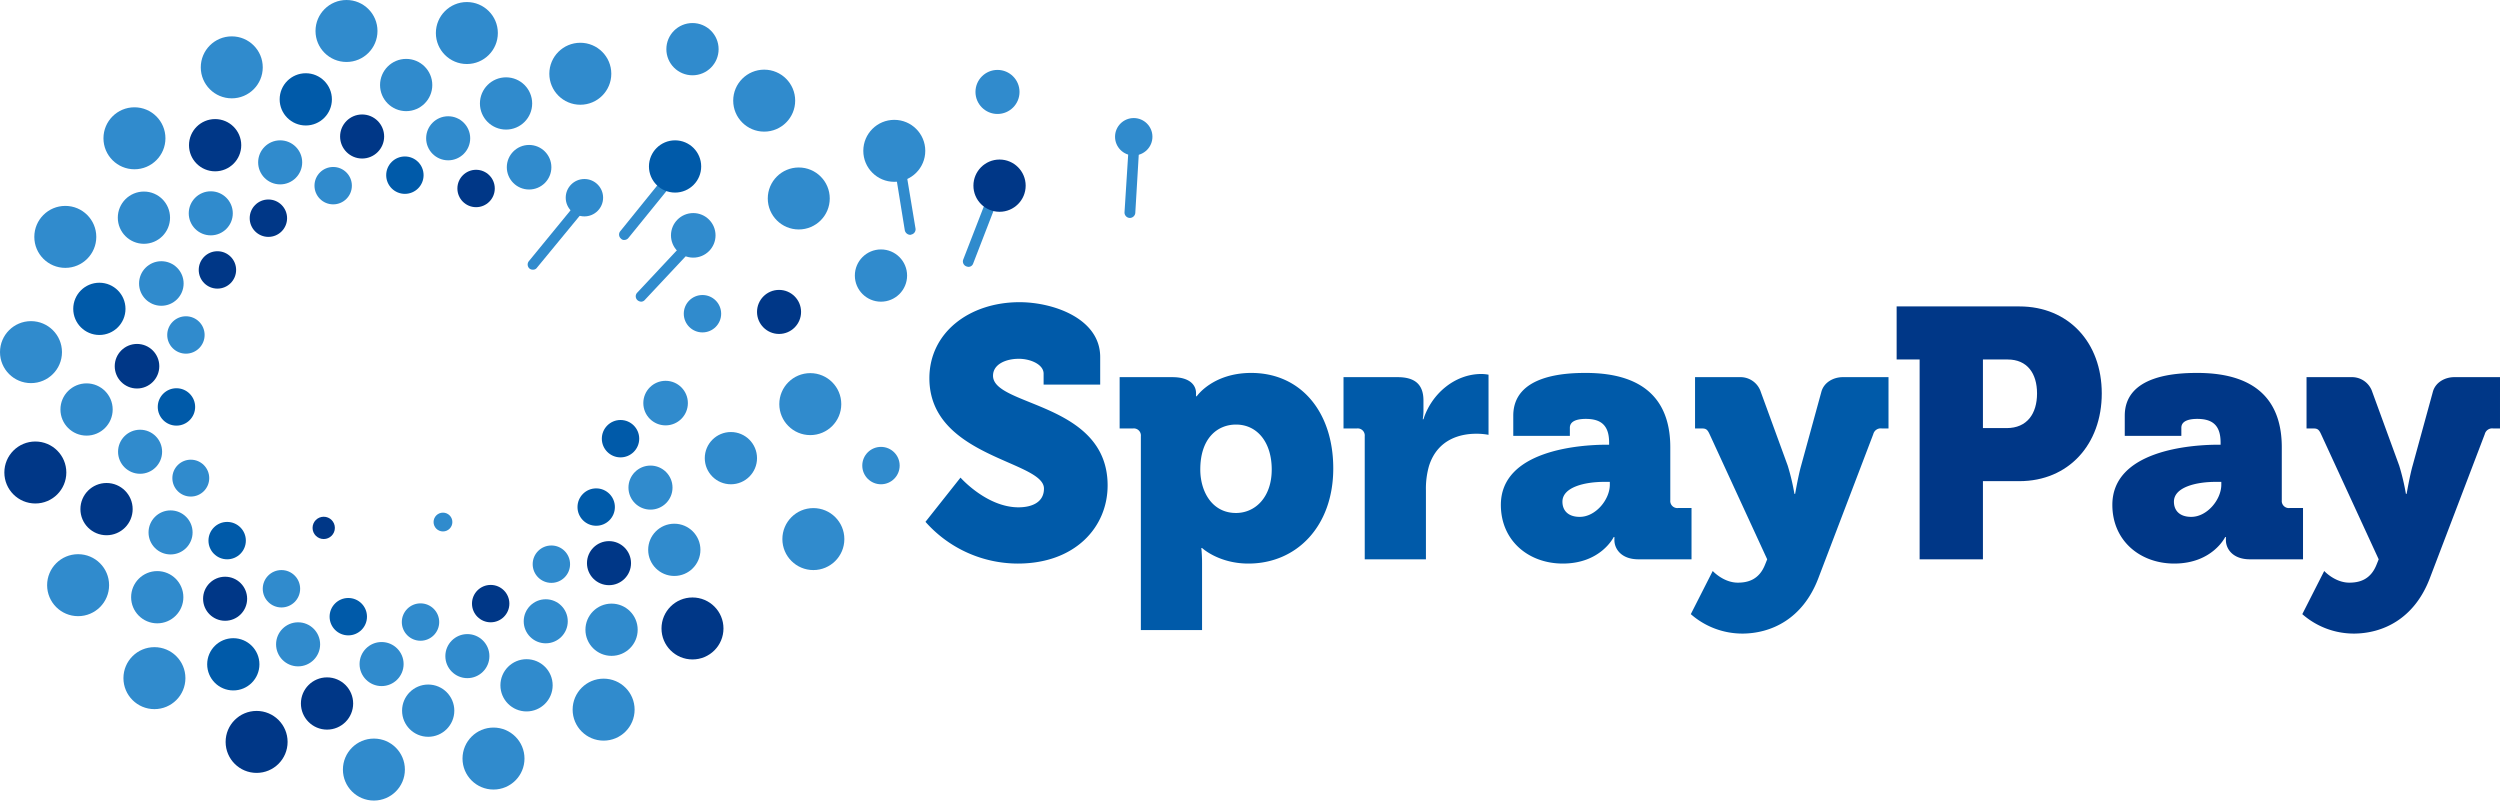 <svg xmlns="http://www.w3.org/2000/svg" width="799.997" height="256.178" viewBox="0 0 799.997 256.178">
  <defs>
    <style>
      .cls-1 {
        fill: #005aa9;
      }

      .cls-2 {
        fill: #003787;
      }

      .cls-3 {
        fill: #308bcd;
      }
    </style>
  </defs>
  <g id="Group_11" data-name="Group 11" transform="translate(-730 -356.909)">
    <g id="Group_10" data-name="Group 10" transform="translate(720.792 404.348)">
      <g id="Group_1" data-name="Group 1" transform="translate(305.357 49.262)">
        <g id="Group_1-2" data-name="Group 1">
          <path id="Path_1" data-name="Path 1" class="cls-1" d="M81.6,122.835s8.374,9.507,18.563,9.507c4.076,0,8.146-1.472,8.146-6,0-8.94-36.666-9.962-36.666-35.311,0-14.6,12.788-24.333,28.859-24.333,10.751,0,25.8,5.2,25.8,17.542v8.824H108.194v-3.5c0-2.943-4.187-4.753-7.924-4.753-4.076,0-8.263,1.694-8.263,5.431,0,9.845,36.671,8.49,36.671,35.084,0,13.471-10.523,25.015-28.748,25.015A39.551,39.551,0,0,1,70.39,136.984Z" transform="translate(-70.39 -66.7)"/>
          <path id="Path_2" data-name="Path 2" class="cls-1" d="M90.017,91.633a2.263,2.263,0,0,0-2.488-2.488h-4.3V72.731H100.09c5.659,0,7.585,2.6,7.585,5.1v1.016h.227s5.092-7.469,17.431-7.469c15.843,0,26.255,12.45,26.255,30.558,0,18.447-11.656,30.446-27.165,30.446-9.507,0-14.821-4.981-14.821-4.981h-.228a49.68,49.68,0,0,1,.228,4.981v21.274H90.017Zm30.446,24.561c6.113,0,11.433-4.976,11.433-13.921,0-8.713-4.642-14.371-11.433-14.371-5.886,0-11.428,4.3-11.428,14.371C109.035,109.291,112.767,116.194,120.464,116.194Z" transform="translate(-21.094 -48.742)"/>
          <path id="Path_3" data-name="Path 3" class="cls-1" d="M104.817,91.364a2.263,2.263,0,0,0-2.488-2.488h-4.3V72.462h17.319c5.32,0,8.263,2.154,8.263,7.474v3.054a16.479,16.479,0,0,1-.227,2.943h.227c2.488-7.924,9.846-14.488,18.558-14.488a13.191,13.191,0,0,1,2.265.227V90.914a20.651,20.651,0,0,0-3.964-.344c-4.637,0-12.222,1.476-15.049,10.189a26.3,26.3,0,0,0-1.021,7.924v22.068h-19.58Z" transform="translate(35.745 -48.473)"/>
          <path id="Path_4" data-name="Path 4" class="cls-1" d="M142.275,94.349h.789v-.678c0-5.542-2.6-7.585-7.469-7.585-2.488,0-5.092.566-5.092,2.832v2.6H112.394V85.07c0-13.016,16.521-13.694,23.2-13.694,20.373,0,27.048,10.412,27.048,23.767v16.975a2.266,2.266,0,0,0,2.493,2.493h4.3V131.02H152.459c-5.658,0-7.7-3.5-7.7-6.109V123.89h-.227s-4.076,8.49-16.3,8.49c-10.867,0-19.807-7.246-19.807-18.786C108.43,96.275,133.218,94.349,142.275,94.349Zm-8.606,23.089c5.1,0,9.623-5.547,9.623-10.3v-.9h-1.81c-6.225,0-13.355,1.694-13.355,6.336C128.126,115.289,129.82,117.438,133.668,117.438Z" transform="translate(75.701 -48.742)"/>
          <path id="Path_5" data-name="Path 5" class="cls-1" d="M136.035,137.414c3.171,0,6.791-.905,8.713-5.77l.683-1.7L126.983,89.88c-.682-1.472-1.133-1.81-2.493-1.81h-2.149V71.656H136.6a6.833,6.833,0,0,1,6.791,4.753l8.6,23.544A72.461,72.461,0,0,1,154.143,109h.227s1.021-5.881,1.922-9.052l6.457-23.544c.789-3.054,3.843-4.753,6.9-4.753h14.6V88.07H182.1a2.448,2.448,0,0,0-2.72,1.81L161.728,136.17c-4.981,12.9-15.054,17.542-24.333,17.542a25.011,25.011,0,0,1-16.409-6.22L128,133.682S131.4,137.414,136.035,137.414Z" transform="translate(123.922 -47.667)"/>
          <path id="Path_6" data-name="Path 6" class="cls-2" d="M141.951,83.96h-7.358V66.98h39.275c15.731,0,26.366,11.544,26.366,27.842s-10.634,28.07-26.366,28.07H162.208V147.9H141.951Zm27.842,21.952c6.564,0,9.729-4.637,9.729-11.089s-3.166-10.862-9.39-10.862h-7.924v21.952Z" transform="translate(176.179 -65.625)"/>
          <path id="Path_7" data-name="Path 7" class="cls-2" d="M182.7,94.349h.789v-.678c0-5.542-2.6-7.585-7.469-7.585-2.488,0-5.092.566-5.092,2.832v2.6H152.819V85.07c0-13.016,16.521-13.694,23.2-13.694,20.374,0,27.049,10.412,27.049,23.767v16.975a2.266,2.266,0,0,0,2.493,2.493h4.3V131.02H192.884c-5.659,0-7.7-3.5-7.7-6.109V123.89h-.228s-4.076,8.49-16.3,8.49c-10.867,0-19.807-7.246-19.807-18.786C148.855,96.275,173.643,94.349,182.7,94.349Zm-8.606,23.089c5.1,0,9.623-5.547,9.623-10.3v-.9h-1.81c-6.225,0-13.355,1.694-13.355,6.336C168.551,115.289,170.245,117.438,174.093,117.438Z" transform="translate(230.952 -48.742)"/>
          <path id="Path_8" data-name="Path 8" class="cls-2" d="M176.46,137.414c3.171,0,6.791-.905,8.713-5.77l.682-1.7L167.408,89.88c-.682-1.472-1.133-1.81-2.493-1.81h-2.149V71.656h14.26a6.833,6.833,0,0,1,6.791,4.753l8.6,23.544A72.463,72.463,0,0,1,194.568,109h.227s1.021-5.881,1.922-9.052l6.457-23.544c.789-3.054,3.843-4.753,6.9-4.753h14.6V88.07h-2.149a2.448,2.448,0,0,0-2.72,1.81L202.153,136.17c-4.981,12.9-15.054,17.542-24.333,17.542a25.012,25.012,0,0,1-16.409-6.22l7.014-13.81S171.823,137.414,176.46,137.414Z" transform="translate(279.173 -47.667)"/>
        </g>
      </g>
      <g id="Group_2" data-name="Group 2" transform="translate(9.208 -47.44)">
        <g id="Group_3" data-name="Group 3" transform="translate(203.44 75.078)">
          <path id="Path_9" data-name="Path 9" class="cls-3" d="M53,83.692a1.974,1.974,0,0,1-1.229-.489,1.673,1.673,0,0,1-.082-2.377L68.57,62.8a1.682,1.682,0,0,1,2.459,2.294L54.151,83.12A1.582,1.582,0,0,1,53,83.692Z" transform="translate(-51.237 -62.233)"/>
        </g>
        <g id="Group_4" data-name="Group 4" transform="translate(198.108 54.216)">
          <path id="Path_10" data-name="Path 10" class="cls-3" d="M51.822,80.495a1.259,1.259,0,0,1-1.065-.411,1.692,1.692,0,0,1-.247-2.377L66,58.534a1.608,1.608,0,0,1,2.377-.165,1.678,1.678,0,0,1,.247,2.377L53.134,79.837A1.708,1.708,0,0,1,51.822,80.495Z" transform="translate(-50.136 -57.923)"/>
        </g>
        <g id="Group_5" data-name="Group 5" transform="translate(168.852 63.873)">
          <path id="Path_11" data-name="Path 11" class="cls-3" d="M45.778,82.34a1.641,1.641,0,0,1-1.065-.329,1.706,1.706,0,0,1-.247-2.377l15.654-19.1a1.6,1.6,0,0,1,2.294-.242,1.713,1.713,0,0,1,.329,2.377L47.09,81.681A1.489,1.489,0,0,1,45.778,82.34Z" transform="translate(-44.092 -59.918)"/>
        </g>
        <g id="Group_6" data-name="Group 6" transform="translate(308.113 58.974)">
          <path id="Path_12" data-name="Path 12" class="cls-3" d="M74.606,85.326a2.544,2.544,0,0,1-.658-.165,1.7,1.7,0,0,1-.983-2.13L81.9,60a1.721,1.721,0,0,1,2.212-.983,1.739,1.739,0,0,1,.983,2.13L76.16,84.261A1.565,1.565,0,0,1,74.606,85.326Z" transform="translate(-72.862 -58.906)"/>
        </g>
        <g id="Group_7" data-name="Group 7" transform="translate(285.571 47.425)">
          <path id="Path_13" data-name="Path 13" class="cls-3" d="M73.889,84.242a1.827,1.827,0,0,1-1.723-1.472L68.23,58.51a1.693,1.693,0,0,1,1.394-1.965,1.73,1.73,0,0,1,1.965,1.476l4.018,24.256a1.718,1.718,0,0,1-1.394,1.883C74.131,84.242,74.048,84.242,73.889,84.242Z" transform="translate(-68.205 -56.52)"/>
        </g>
        <g id="Group_8" data-name="Group 8" transform="translate(359.838 41.708)">
          <path id="Path_14" data-name="Path 14" class="cls-3" d="M85.277,83.371h-.082a1.729,1.729,0,0,1-1.641-1.805l1.559-24.585a1.724,1.724,0,0,1,1.8-1.636,1.64,1.64,0,0,1,1.559,1.718L87,81.813A1.765,1.765,0,0,1,85.277,83.371Z" transform="translate(-83.548 -55.339)"/>
        </g>
        <g id="Group_9" data-name="Group 9">
          <circle id="Ellipse_1" data-name="Ellipse 1" class="cls-3" cx="9.916" cy="9.916" r="9.916" transform="translate(245.688 53.596)"/>
          <circle id="Ellipse_2" data-name="Ellipse 2" class="cls-3" cx="9.916" cy="9.916" r="9.916" transform="translate(234.625 22.291)"/>
          <circle id="Ellipse_3" data-name="Ellipse 3" class="cls-3" cx="9.916" cy="9.916" r="9.916" transform="translate(276.256 38.353)"/>
          <circle id="Ellipse_4" data-name="Ellipse 4" class="cls-3" cx="9.916" cy="9.916" r="9.916" transform="translate(249.376 119.402)"/>
          <circle id="Ellipse_5" data-name="Ellipse 5" class="cls-3" cx="9.916" cy="9.916" r="9.916" transform="translate(250.359 162.59)"/>
          <circle id="Ellipse_6" data-name="Ellipse 6" class="cls-2" cx="9.916" cy="9.916" r="9.916" transform="translate(211.679 191.191)"/>
          <circle id="Ellipse_7" data-name="Ellipse 7" class="cls-3" cx="9.916" cy="9.916" r="9.916" transform="translate(183.242 217.169)"/>
          <circle id="Ellipse_8" data-name="Ellipse 8" class="cls-3" cx="9.916" cy="9.916" r="9.916" transform="translate(148.003 232.822)"/>
          <circle id="Ellipse_9" data-name="Ellipse 9" class="cls-3" cx="9.916" cy="9.916" r="9.916" transform="translate(109.732 236.346)"/>
          <circle id="Ellipse_10" data-name="Ellipse 10" class="cls-2" cx="9.916" cy="9.916" r="9.916" transform="translate(72.199 227.495)"/>
          <circle id="Ellipse_11" data-name="Ellipse 11" class="cls-3" cx="9.916" cy="9.916" r="9.916" transform="translate(39.5 207.089)"/>
          <circle id="Ellipse_12" data-name="Ellipse 12" class="cls-3" cx="9.916" cy="9.916" r="9.916" transform="translate(15.079 177.341)"/>
          <circle id="Ellipse_13" data-name="Ellipse 13" class="cls-2" cx="9.916" cy="9.916" r="9.916" transform="translate(1.393 141.283)"/>
          <circle id="Ellipse_14" data-name="Ellipse 14" class="cls-3" cx="9.916" cy="9.916" r="9.916" transform="translate(0 102.766)"/>
          <circle id="Ellipse_15" data-name="Ellipse 15" class="cls-3" cx="9.916" cy="9.916" r="9.916" transform="translate(10.981 65.888)"/>
          <circle id="Ellipse_16" data-name="Ellipse 16" class="cls-3" cx="9.916" cy="9.916" r="9.916" transform="translate(33.108 34.337)"/>
          <circle id="Ellipse_17" data-name="Ellipse 17" class="cls-3" cx="9.916" cy="9.916" r="9.916" transform="translate(64.249 11.637)"/>
          <circle id="Ellipse_18" data-name="Ellipse 18" class="cls-3" cx="9.916" cy="9.916" r="9.916" transform="translate(100.963)"/>
          <circle id="Ellipse_19" data-name="Ellipse 19" class="cls-3" cx="9.916" cy="9.916" r="9.916" transform="translate(139.48 0.656)"/>
          <circle id="Ellipse_20" data-name="Ellipse 20" class="cls-3" cx="9.916" cy="9.916" r="9.916" transform="translate(175.784 13.686)"/>
          <circle id="Ellipse_21" data-name="Ellipse 21" class="cls-2" cx="8.359" cy="8.359" r="8.359" transform="translate(311.494 51.055)"/>
          <circle id="Ellipse_22" data-name="Ellipse 22" class="cls-1" cx="8.359" cy="8.359" r="8.359" transform="translate(207.663 44.909)"/>
          <circle id="Ellipse_23" data-name="Ellipse 23" class="cls-3" cx="8.359" cy="8.359" r="8.359" transform="translate(273.551 79.82)"/>
          <circle id="Ellipse_24" data-name="Ellipse 24" class="cls-3" cx="8.359" cy="8.359" r="8.359" transform="translate(225.528 138.251)"/>
          <circle id="Ellipse_25" data-name="Ellipse 25" class="cls-3" cx="8.359" cy="8.359" r="8.359" transform="translate(207.417 167.589)"/>
          <circle id="Ellipse_26" data-name="Ellipse 26" class="cls-3" cx="8.359" cy="8.359" r="8.359" transform="translate(187.339 193.158)"/>
          <circle id="Ellipse_27" data-name="Ellipse 27" class="cls-3" cx="8.359" cy="8.359" r="8.359" transform="translate(160.132 210.941)"/>
          <circle id="Ellipse_28" data-name="Ellipse 28" class="cls-3" cx="8.359" cy="8.359" r="8.359" transform="translate(128.663 219.054)"/>
          <circle id="Ellipse_29" data-name="Ellipse 29" class="cls-2" cx="8.359" cy="8.359" r="8.359" transform="translate(96.292 216.76)"/>
          <circle id="Ellipse_30" data-name="Ellipse 30" class="cls-1" cx="8.359" cy="8.359" r="8.359" transform="translate(66.298 204.221)"/>
          <circle id="Ellipse_31" data-name="Ellipse 31" class="cls-3" cx="8.359" cy="8.359" r="8.359" transform="translate(41.959 182.75)"/>
          <circle id="Ellipse_32" data-name="Ellipse 32" class="cls-2" cx="8.359" cy="8.359" r="8.359" transform="translate(25.733 154.559)"/>
          <circle id="Ellipse_33" data-name="Ellipse 33" class="cls-3" cx="8.359" cy="8.359" r="8.359" transform="translate(19.34 122.68)"/>
          <circle id="Ellipse_34" data-name="Ellipse 34" class="cls-1" cx="8.359" cy="8.359" r="8.359" transform="translate(23.438 90.474)"/>
          <circle id="Ellipse_35" data-name="Ellipse 35" class="cls-3" cx="8.359" cy="8.359" r="8.359" transform="translate(37.697 61.299)"/>
          <circle id="Ellipse_36" data-name="Ellipse 36" class="cls-2" cx="8.359" cy="8.359" r="8.359" transform="translate(60.48 38.107)"/>
          <circle id="Ellipse_37" data-name="Ellipse 37" class="cls-1" cx="8.359" cy="8.359" r="8.359" transform="translate(89.49 23.438)"/>
          <circle id="Ellipse_38" data-name="Ellipse 38" class="cls-3" cx="8.359" cy="8.359" r="8.359" transform="translate(121.615 18.849)"/>
          <circle id="Ellipse_39" data-name="Ellipse 39" class="cls-3" cx="8.359" cy="8.359" r="8.359" transform="translate(153.576 24.749)"/>
          <circle id="Ellipse_40" data-name="Ellipse 40" class="cls-3" cx="8.359" cy="8.359" r="8.359" transform="translate(213.236 7.376)"/>
          <circle id="Ellipse_41" data-name="Ellipse 41" class="cls-3" cx="7.048" cy="7.048" r="7.048" transform="translate(312.15 22.373)"/>
          <circle id="Ellipse_42" data-name="Ellipse 42" class="cls-3" cx="7.13" cy="7.13" r="7.13" transform="translate(214.711 68.183)"/>
          <circle id="Ellipse_43" data-name="Ellipse 43" class="cls-2" cx="7.048" cy="7.048" r="7.048" transform="translate(242.246 92.768)"/>
          <circle id="Ellipse_44" data-name="Ellipse 44" class="cls-3" cx="7.13" cy="7.13" r="7.13" transform="translate(205.86 121.861)"/>
          <circle id="Ellipse_45" data-name="Ellipse 45" class="cls-3" cx="7.048" cy="7.048" r="7.048" transform="translate(201.107 148.986)"/>
          <circle id="Ellipse_46" data-name="Ellipse 46" class="cls-2" cx="7.048" cy="7.048" r="7.048" transform="translate(187.831 173.162)"/>
          <circle id="Ellipse_47" data-name="Ellipse 47" class="cls-3" cx="7.048" cy="7.048" r="7.048" transform="translate(167.589 191.765)"/>
          <circle id="Ellipse_48" data-name="Ellipse 48" class="cls-3" cx="7.048" cy="7.048" r="7.048" transform="translate(142.512 202.91)"/>
          <circle id="Ellipse_49" data-name="Ellipse 49" class="cls-3" cx="7.048" cy="7.048" r="7.048" transform="translate(115.059 205.45)"/>
          <circle id="Ellipse_50" data-name="Ellipse 50" class="cls-3" cx="7.048" cy="7.048" r="7.048" transform="translate(88.343 199.14)"/>
          <circle id="Ellipse_51" data-name="Ellipse 51" class="cls-2" cx="7.048" cy="7.048" r="7.048" transform="translate(64.987 184.553)"/>
          <circle id="Ellipse_52" data-name="Ellipse 52" class="cls-3" cx="7.048" cy="7.048" r="7.048" transform="translate(47.531 163.328)"/>
          <circle id="Ellipse_53" data-name="Ellipse 53" class="cls-3" cx="7.048" cy="7.048" r="7.048" transform="translate(37.779 137.513)"/>
          <circle id="Ellipse_54" data-name="Ellipse 54" class="cls-2" cx="7.13" cy="7.13" r="7.13" transform="translate(36.714 110.06)"/>
          <circle id="Ellipse_55" data-name="Ellipse 55" class="cls-3" cx="7.13" cy="7.13" r="7.13" transform="translate(44.499 83.59)"/>
          <circle id="Ellipse_56" data-name="Ellipse 56" class="cls-3" cx="7.048" cy="7.048" r="7.048" transform="translate(60.398 61.217)"/>
          <circle id="Ellipse_57" data-name="Ellipse 57" class="cls-3" cx="7.048" cy="7.048" r="7.048" transform="translate(82.606 44.909)"/>
          <circle id="Ellipse_58" data-name="Ellipse 58" class="cls-2" cx="7.048" cy="7.048" r="7.048" transform="translate(108.83 36.632)"/>
          <circle id="Ellipse_59" data-name="Ellipse 59" class="cls-3" cx="7.048" cy="7.048" r="7.048" transform="translate(136.366 37.206)"/>
          <circle id="Ellipse_60" data-name="Ellipse 60" class="cls-3" cx="7.13" cy="7.13" r="7.13" transform="translate(162.18 46.384)"/>
          <circle id="Ellipse_61" data-name="Ellipse 61" class="cls-3" cx="5.982" cy="5.982" r="5.982" transform="translate(356.813 37.779)"/>
          <circle id="Ellipse_62" data-name="Ellipse 62" class="cls-3" cx="5.982" cy="5.982" r="5.982" transform="translate(218.808 94.407)"/>
          <circle id="Ellipse_63" data-name="Ellipse 63" class="cls-3" cx="5.982" cy="5.982" r="5.982" transform="translate(275.928 143.004)"/>
          <circle id="Ellipse_64" data-name="Ellipse 64" class="cls-1" cx="5.982" cy="5.982" r="5.982" transform="translate(192.584 134.399)"/>
          <circle id="Ellipse_65" data-name="Ellipse 65" class="cls-1" cx="5.982" cy="5.982" r="5.982" transform="translate(184.799 156.28)"/>
          <circle id="Ellipse_66" data-name="Ellipse 66" class="cls-3" cx="5.982" cy="5.982" r="5.982" transform="translate(170.457 174.555)"/>
          <circle id="Ellipse_67" data-name="Ellipse 67" class="cls-2" cx="5.982" cy="5.982" r="5.982" transform="translate(151.035 187.175)"/>
          <circle id="Ellipse_68" data-name="Ellipse 68" class="cls-3" cx="5.982" cy="5.982" r="5.982" transform="translate(128.581 193.076)"/>
          <circle id="Ellipse_69" data-name="Ellipse 69" class="cls-1" cx="5.982" cy="5.982" r="5.982" transform="translate(105.471 191.355)"/>
          <circle id="Ellipse_70" data-name="Ellipse 70" class="cls-3" cx="5.982" cy="5.982" r="5.982" transform="translate(84.081 182.422)"/>
          <circle id="Ellipse_71" data-name="Ellipse 71" class="cls-1" cx="5.982" cy="5.982" r="5.982" transform="translate(66.708 167.015)"/>
          <circle id="Ellipse_72" data-name="Ellipse 72" class="cls-3" cx="5.9" cy="5.9" r="5.9" transform="translate(55.153 147.101)"/>
          <circle id="Ellipse_73" data-name="Ellipse 73" class="cls-1" cx="5.982" cy="5.982" r="5.982" transform="translate(50.482 124.237)"/>
          <circle id="Ellipse_74" data-name="Ellipse 74" class="cls-3" cx="5.982" cy="5.982" r="5.982" transform="translate(53.514 101.209)"/>
          <circle id="Ellipse_75" data-name="Ellipse 75" class="cls-2" cx="5.982" cy="5.982" r="5.982" transform="translate(63.594 80.394)"/>
          <circle id="Ellipse_76" data-name="Ellipse 76" class="cls-2" cx="5.982" cy="5.982" r="5.982" transform="translate(79.902 63.84)"/>
          <circle id="Ellipse_77" data-name="Ellipse 77" class="cls-3" cx="5.982" cy="5.982" r="5.982" transform="translate(100.635 53.432)"/>
          <circle id="Ellipse_78" data-name="Ellipse 78" class="cls-1" cx="5.982" cy="5.982" r="5.982" transform="translate(123.582 50.072)"/>
          <circle id="Ellipse_79" data-name="Ellipse 79" class="cls-2" cx="5.982" cy="5.982" r="5.982" transform="translate(146.364 54.333)"/>
          <circle id="Ellipse_80" data-name="Ellipse 80" class="cls-3" cx="5.982" cy="5.982" r="5.982" transform="translate(181.029 57.284)"/>
        </g>
      </g>
      <circle id="Ellipse_1-2" data-name="Ellipse 1" class="cls-2" cx="3.568" cy="3.568" r="3.568" transform="translate(109.229 117.917)"/>
      <circle id="Ellipse_2-2" data-name="Ellipse 2" class="cls-3" cx="3.008" cy="3.008" r="3.008" transform="translate(147.949 116.607)"/>
    </g>
  </g>
</svg>
